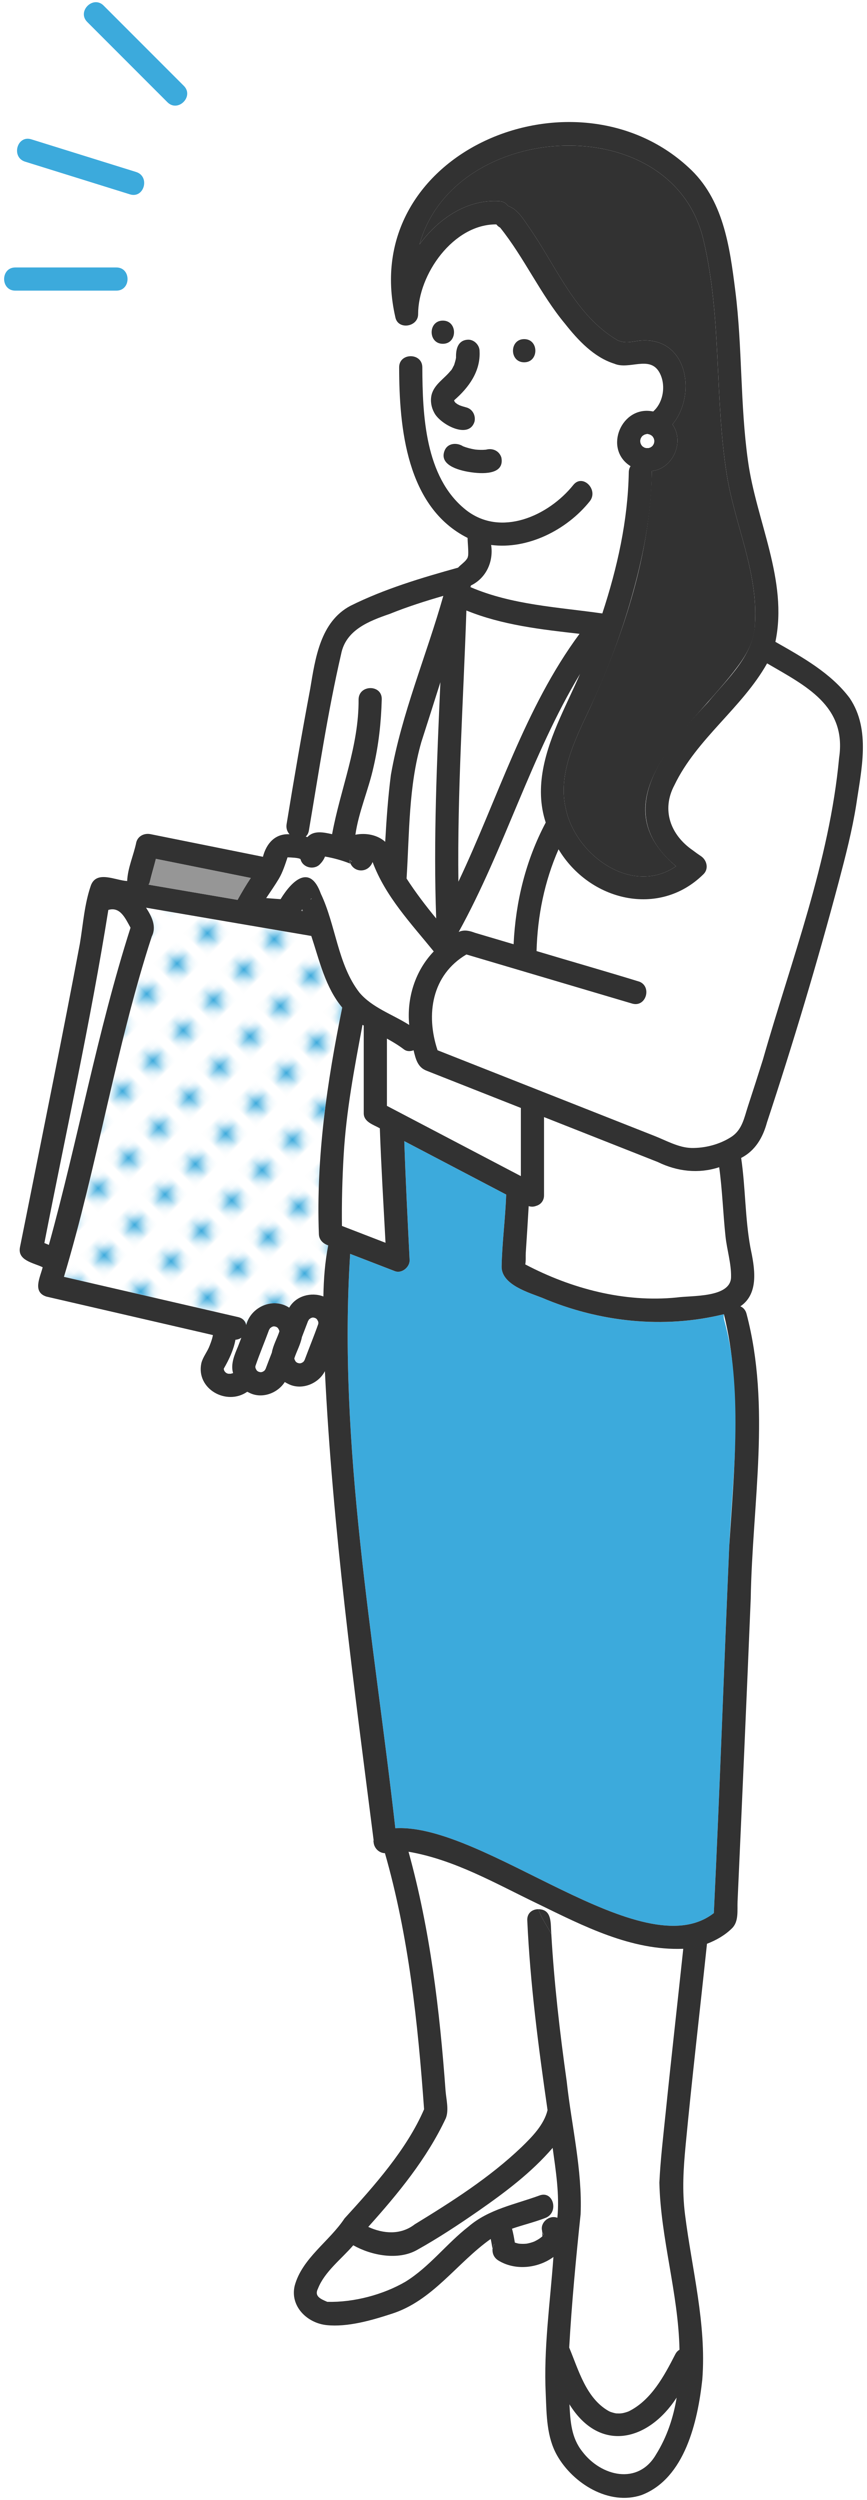 <?xml version="1.0" encoding="UTF-8"?>
<svg id="_layer_1" data-name="layer_1" xmlns="http://www.w3.org/2000/svg" width="101" height="291" version="1.1" xmlns:xlink="http://www.w3.org/1999/xlink" viewBox="0 0 101 291">
  <defs>
    <pattern id="_pattern_2" data-name="pattern 2" x="0" y="0" width="4.978" height="5.185" patternTransform="translate(5611.747 -8350.51) rotate(-45)" patternUnits="userSpaceOnUse" viewBox="0 0 4.978 5.185">
      <g>
        <rect x="0" width="4.978" height="5.185" fill="none"/>
        <rect x="0" y="-0" width="4.978" height="5.185" fill="#fff"/>
        <circle cx="2.489" cy="2.592" r="1.058" fill="#3caadc"/>
      </g>
    </pattern>
  </defs>
  <path d="M24.785,155.501c-.004.066-.003.101,0,0h0Z" fill="#969696"/>
  <path d="M51.304,79.411c-.736,2.323-1.472,4.647-2.22,6.967-1.493,5.199-1.381,10.547-1.719,15.884,1.044,1.614,2.218,3.156,3.448,4.647-.332-9.158.089-18.333.491-27.498Z" fill="#fff"/>
  <path d="M65.886,94.008c1.065,5.489,7.73,10.352,12.87,6.822-9.493-7.964,2.321-16.621,7.19-23.271,1.116-1.497,2.018-3.155,2.004-5.073.349-5.878-2.313-11.367-3.259-17.069-1.463-9.024-.605-18.302-2.689-27.242-3.401-15.674-29.077-14.348-33.135.282,2.245-3.068,5.6-5.281,9.301-5.042.473.03.812.258,1.027.566,1.101.361,1.768,1.525,2.398,2.423,3.18,4.517,5.414,10.332,10.365,13.213,1.151.486,1.877.008,3.144.005,5.118-.008,5.976,6.497,3.234,9.777,1.433,2.03.079,5.141-2.401,5.43-.166,9.588-3.247,18.933-7.208,27.585-1.653,3.518-3.75,7.591-2.842,11.593Z" fill="#323232"/>
  <path d="M49.197,42.76c.024,5.529.295,12.739,5.016,16.545,4.077,3.287,9.685.743,12.573-2.856,1.088-1.356,2.986.566,1.909,1.909-2.676,3.336-7.234,5.629-11.482,5.074.296,1.928-.572,3.854-2.355,4.718-.02.063-.04.126-.059.188,4.846,2.081,10.208,2.331,15.364,3.068,1.748-5.308,2.985-10.836,3.084-16.441.004-.281.084-.512.205-.702-3.219-2.015-1.037-7.149,2.633-6.365,1.835-1.44,1.577-5.956-1.406-5.55-3.693.999-6.779-1.952-8.852-4.653-2.885-3.463-4.767-7.716-7.57-11.205-.179-.093-.334-.233-.439-.371-5.006-.044-9.116,5.827-9.111,10.455.001.766-.614,1.236-1.255,1.311v3.626c.775-.203,1.741.21,1.746,1.249ZM61.063,39.473c1.74,0,1.737,2.7,0,2.7-1.74,0-1.737-2.7,0-2.7ZM56.616,52.34c.771-.213,1.547.136,1.793.919.401,2.089-2.369,1.906-3.72,1.684-1.311-.205-3.695-.858-2.836-2.629.415-.777,1.426-.797,2.096-.364.456.176.931.297,1.414.374.417.045.836.056,1.253.015ZM51.587,37.319c1.74,0,1.737,2.7,0,2.7-1.74,0-1.737-2.7,0-2.7ZM50.269,45.989c.297-1.273,1.553-1.932,2.294-2.921-.033.042-.065.085-.098.127.194-.165.309-.494.439-.713.077-.282.183-.562.221-.856-.032-.989.214-2.036,1.391-2.088.715-.032,1.369.643,1.35,1.35.126,2.331-1.26,4.232-2.947,5.69.114-.118.044-.036-.017.039.006.023.012.046.02.069.02.029.068.1.095.145.044.044.109.111.121.123-.156-.165.071.045.126.078.088.053.184.093.273.144.005.002.002.001.007.003.258.099.524.174.79.247.729.199,1.105.949.943,1.66-.162.712-.98,1.129-1.661.943-1.872-.384-3.825-1.931-3.348-4.042Z" fill="#fff"/>
  <path d="M53.401,102.628c4.593-9.67,7.717-20.219,14.112-28.851-4.456-.499-9.037-1.022-13.18-2.715-.357,10.511-1.062,21.048-.932,31.567Z" fill="#fff"/>
  <path d="M36.184,104.661c-.013.011-.024.017-.039.031.017-.006.031-.011.045-.017-.002-.005-.005-.009-.007-.014Z" fill="#969696"/>
  <path d="M35.209,105.835c-.046.06-.093.119-.138.179.073.013.147.025.22.038-.027-.073-.054-.145-.082-.217Z" fill="#969696"/>
  <path d="M15.285,108.13s-.009-.017-.019-.035c-0.0.024.005.037.019.035Z" fill="#969696"/>
  <path d="M54.345,65.122c.057-.068.041-.05,0,0h0Z" fill="#969696"/>
  <path d="M12.425,117.785c.866-3.28,1.565-6.63,2.781-9.802-.613-1.098-1.202-2.474-2.585-2.066-2.072,12.987-4.933,25.86-7.452,38.773.174.072.349.144.523.216,2.383-9.006,4.459-18.088,6.732-27.121Z" fill="#fff"/>
  <path d="M27.676,104.751c.484-.87.988-1.732,1.544-2.557l-11.064-2.226c-.3.993-.472,2.049-.853,3.01,3.457.594,6.915,1.182,10.373,1.773Z" fill="#969696"/>
  <path d="M54.251,65.249c.016-.032.041-.06.064-.089-.027.035-.054.069-.064.089Z" fill="#969696"/>
  <path d="M35.814,97.439c.733-.814,1.909-.555,2.874-.339.966-5.259,3.132-10.246,3.085-15.703.045-1.737,2.745-1.738,2.7,0-.069,2.66-.358,5.316-.965,7.91-.578,2.628-1.728,5.201-2.105,7.856,1.238-.245,2.573.02,3.472.824.146-2.595.327-5.193.659-7.771,1.247-7.145,4.139-13.89,6.111-20.858-2.101.608-4.193,1.272-6.211,2.089-2.421.838-5.15,1.863-5.696,4.695-1.562,6.77-2.586,13.666-3.751,20.516-.051.324-.187.56-.37.719.066.02.133.04.197.063Z" fill="#fff"/>
  <path d="M61.001,147.062c.002-.005.018.009.027.012-.006-.028-.013-.041-.027-.012Z" fill="#969696"/>
  <path d="M43.522,214.189c-.004.054-.009.107-.007.16.016-.026.029-.089.007-.16Z" fill="#969696"/>
  <path d="M61.291,91.231c-2.518,5.782-4.787,11.727-7.855,17.248.66-.303,1.286-.126,1.914.106,1.493.442,2.987.884,4.48,1.326.237-4.961,1.415-9.774,3.743-14.165-1.953-6.085,1.645-11.88,4.003-17.306-2.49,4.043-4.412,8.491-6.285,12.791Z" fill="#fff"/>
  <path d="M43.522,214.189c.001-.011.001-.023.002-.035-.002.005-.004.011-.005.016.001.004.001.009.002.013.001.002 0.0.004.001.006Z" fill="#969696"/>
  <path d="M24.796,155.399c-.001.004-.001.009-.002.013.001-.005.003-.008.003-.013-0-0-.001-0-.002-0Z" fill="#969696"/>
  <path d="M54.479,64.894c.018-.035.034-.074.053-.108 0-0,0-.001 0-.001-.025.042-.036.064-.052.094-.002.007-.003.015-.005.023.002-.003.003-.005.005-.008Z" fill="#969696"/>
  <path d="M54.464,64.944c.005-.014.006-.029.01-.043-.014.027-.032.052-.047.079-.038.09.008.053.037-.035Z" fill="#969696"/>
  <path d="M24.795,155.412c-.003.024-.006.041-.008.061,0,.001-0.0.002-0.0.003.001-.022.006-.043.008-.065Z" fill="#969696"/>
  <path d="M57.331,261.534c.006.037.012.074.018.111-.007-.049-.015-.092-.018-.111Z" fill="#969696"/>
  <path d="M42.374,129.538v-10.163c-.048-.029-.097-.055-.144-.085-1.574,7.704-2.59,15.518-2.394,23.41,1.692.653,3.383,1.307,5.075,1.961-.236-4.441-.503-8.883-.663-13.325-.755-.43-1.905-.734-1.874-1.797Z" fill="#fff"/>
  <path d="M83.78,135.863c-2.397.795-4.909.494-7.146-.601-4.419-1.745-8.839-3.489-13.258-5.233v8.91c.003.054.004.107,0,.162.014.686-.408,1.121-.921,1.266-.26.104-.556.124-.866.025-.139,2.272-.277,4.513-.397,6.785,5.372,2.826,11.546,4.459,17.638,3.849,1.759-.25,6.26.058,6.334-2.357.036-1.594-.481-3.18-.649-4.76-.284-2.675-.369-5.382-.735-8.048Z" fill="#fff"/>
  <path d="M57.354,261.678c.003.017.006.038.01.059 0-.001 0-.001 0-.001-.005-.03-.01-.06-.015-.091.002.011.003.022.004.033Z" fill="#969696"/>
  <path d="M36.417,153.358c-.033-0-.06.003-.068.013-.004.005.031-.004.068-.013Z" fill="#969696"/>
  <path d="M35.902,153.693c.013-.015.015-.014.024-.025.001-.001.002-.004.002-.004-.009.01-.018.019-.027.029Z" fill="#969696"/>
  <path d="M77.382,280.889c-3.483,3.901-8.333,3.495-11.046-1.026.114,1.996.205,3.87,1.5,5.499,1.039,1.307,2.596,2.41,4.283,2.637,4.532.407,5.998-5.469,6.709-8.918-.448.63-.918,1.243-1.446,1.807Z" fill="#fff"/>
  <path d="M59.212,219.9c-3.745-1.78-7.474-3.688-11.621-4.358,2.522,9.107,3.631,18.437,4.316,27.85.084.997.405,2.228.029,3.173-2.211,4.717-5.575,8.793-9.036,12.648,1.795.82,3.797.951,5.413-.3,4.363-2.668,8.728-5.444,12.441-8.989,1.22-1.186,2.619-2.592,3.031-4.305-1.058-7.335-2.025-14.681-2.361-22.089-.041-.88.629-1.311,1.313-1.3-.06-.209-.101-.422-.117-.64-1.143-.571-2.279-1.143-3.408-1.691Z" fill="#fff"/>
  <path d="M77.316,259.378c-.941-4.411-.247-8.887.214-13.316.653-6.411,1.384-12.814,2.063-19.222-6.051.237-11.626-2.647-16.974-5.248.016.218.057.431.117.64,1.613.031,1.39,1.686,1.488,2.896.401.802.641,1.635.326,2.58.315-.945.075-1.778-.326-2.58.335,5.753.993,11.468,1.798,17.176.558,5.122,1.827,10.265,1.616,15.431-.543,5.159-1.037,10.346-1.33,15.527,1.09,2.606,1.962,5.879,4.579,7.374.062.033.126.064.19.094.016.006.029.011.052.02.151.052.303.091.457.134.057.013.114.024.172.034.015.001.025.002.045.004.224.01.43.015.661-.018.27-.048.533-.124.787-.226,2.622-1.308,4.114-4.109,5.406-6.621.129-.261.304-.434.498-.543-.141-4.781-1.174-9.422-1.84-14.134Z" fill="#fff"/>
  <path d="M35.915,153.692c-.009.025-.019.05-.029.075.029-.026.048-.09.048-.106-.003.003-.005.004-.007.008-.004.006-.005.007-.011.024Z" fill="#969696"/>
  <path d="M84.355,153.616c-.065-.235-.065-.449-.023-.642-7.032,1.737-14.559.913-21.188-1.913-1.54-.604-4.674-1.5-4.707-3.58.05-2.806.439-5.621.532-8.431-3.957-2.074-7.914-4.147-11.872-6.221.156,4.609.39,9.214.62,13.836.041.815-.905,1.612-1.709,1.302-1.739-.672-3.477-1.344-5.216-2.015-1.437,22.299,2.77,44.735,5.261,66.857,10.408-.592,28.779,16.367,37.106,9.879.688-14.224,1.175-28.459,1.794-42.685.411-8.793,1.781-17.747-.598-26.385Z" fill="#3caadc"/>
  <path d="M37.085,153.967c.002-.018.003-.025.005-.036-.019-.063-.037-.125-.057-.187,0,.03-.058-.076-.094-.157-.038-.028-.087-.087-.112-.114-.01.003-.089-.043-.101-.051-.048-.015-.104-.033-.144-.046-.039-.007-.092-.014-.139-.017-.077.019-.155.032-.229.061-.018.023-.166.13-.187.134-.034.036-.06.067-.092.102 0.0.001-0.0.002-0.0.003.098-.103.018.05-.048.107-.236.627-.477,1.253-.718,1.879-.161.855-.61,1.638-.881,2.464-0.0.014.001.018.001.03.027.097.054.191.086.286-.079-.23.003-.071.059.045.046.055.09.09.156.133.002.001.007.004.008.004.022.013.032.018.044.025.06.016.121.031.175.053.049.001.104.003.151.009.067-.016.131-.034.193-.055.018-.028.086-.055.123-.076.034-.037.075-.074.111-.109.021-.041.054-.108.08-.125.527-1.415,1.108-2.813,1.606-4.238-.001-.041.001-.088.004-.125Z" fill="#fff"/>
  <path d="M35.928,153.663c.002-.002.004-.004.005-.006-0-.003-.003.001-.005.006Z" fill="#969696"/>
  <path d="M35.396,158.454c.003-.003.007-.007.01-.01.029-.028.043-.046.05-.055 0-.001 0-.001 0-.002.011-.019-.031.015-.06.067Z" fill="#969696"/>
  <path d="M63.342,260.149c-.066-.112-.113-.227-.149-.344.023.132-.001.111-.031-.004.006.113.083.241.169.36.004-.004.007-.008.011-.012Z" fill="#969696"/>
  <path d="M63.433,260.294c.024.03.049.061.07.086-.025-.031-.043-.063-.066-.095-.001.003-.002.006-.004.009Z" fill="#969696"/>
  <path d="M65.005,256.766c.046-2.245-.327-4.523-.626-6.753-2.476,2.879-5.51,5.152-8.604,7.309-2.333,1.619-4.734,3.204-7.217,4.587-2.183,1.216-5.265.648-7.406-.558-1.345,1.573-3.346,3.068-4.113,5.047-.464.892.332,1.216,1.085,1.537,3.102.08,6.529-.84,9.109-2.344,2.795-1.727,4.781-4.429,7.359-6.43,2.353-2.02,5.41-2.565,8.239-3.603,1.621-.635,2.318,1.977.718,2.604-1.271.497-2.613.814-3.903,1.258.144.533.24,1.072.328,1.614.158.052.318.103.484.128.299.03.597.031.897-.001.302-.053.599-.137.884-.249.002-.001.002-.001.004-.002.242-.118.477-.25.698-.406.021-.015.227-.19.092-.065.066-.061.096-.086.15-.137-.01-.208-.019-.419-.031-.626-.259-.953.809-1.894,1.775-1.526.037-.463.067-.924.076-1.385Z" fill="#fff"/>
  <path d="M31.875,154.385c-.033-0-.06.003-.068.013-.004.005.031-.004.068-.013Z" fill="#969696"/>
  <path d="M31.386,154.69c.002-.002.003-.004.005-.006-0-.002-.003.002-.005.006Z" fill="#969696"/>
  <path d="M26.902,159.901c.083-.025.167-.048.25-.072-.394-1.427.533-2.804.966-4.126-.19.141-.423.228-.687.241-.22,1.187-.748,2.3-1.346,3.338-.006.02-.011.04-.017.06 0.0.01.001.013.001.026-0.0.002-0.0.003-0.0.005.018.054.038.112.055.171.019.038.042.073.065.108.042.043.085.086.126.13.049.036.104.06.163.088.043.013.086.025.13.035.096,0,.191-0.0.286-.003.004-.001.004-.002.007-.003Z" fill="#fff"/>
  <path d="M31.702,157.219c.219-.765.58-1.491.844-2.241.001-.008.002-.014.003-.02-.018-.063-.037-.125-.057-.187-0.0.029-.058-.076-.094-.158-.038-.028-.087-.087-.112-.114-.01.003-.089-.043-.101-.051-.048-.015-.103-.033-.144-.046-.039-.006-.092-.014-.14-.017-.077.019-.155.032-.229.062-.018.023-.166.13-.187.134-.033.036-.06.068-.092.102,0,.001-0.0.002-0.0.003.098-.103.018.051-.048.107-.516,1.412-1.107,2.8-1.592,4.221-0.0 0-0.0 0-0.0.001-.002.051-.005.08-.005.151.027.097.054.191.086.286-.079-.23.002-.071.059.045.046.055.09.09.156.133.022.011.041.023.053.03.06.016.121.031.175.053.049.001.104.003.151.009.067-.016.132-.034.193-.055.018-.029.086-.055.123-.076.034-.037.075-.075.111-.11.021-.041.054-.108.079-.125.243-.637.485-1.274.732-1.91.015-.076.017-.152.037-.229Z" fill="#fff"/>
  <path d="M31.36,154.72c.013-.015.015-.015.024-.025.001-.001.002-.004.002-.005-.009.01-.018.019-.027.03Z" fill="#969696"/>
  <path d="M30.745,159.591c.002-.001.004-.002.006-.003.125-.071.053-.051-.006.003Z" fill="#969696"/>
  <path d="M35.287,158.564c.002-.001.004-.002.006-.003.124-.071.053-.051-.006.003Z" fill="#969696"/>
  <path d="M38.237,144.964c-.611-.209-1.079-.653-1.091-1.34-.331-8.884.947-17.675,2.722-26.342-1.967-2.343-2.661-5.487-3.605-8.336-6.417-1.095-12.834-2.187-19.249-3.291.668,1.027,1.254,2.204.666,3.354-4.152,12.726-6.319,26.616-10.231,39.617,6.765,1.562,13.531,3.124,20.296,4.685.558.129.85.499.936.921.545-2.133,3.142-3.251,5.008-2.018.777-1.371,2.562-1.853,3.983-1.303.034-2.006.178-4.011.565-5.948Z" fill="url(#_pattern_2)"/>
  <path d="M31.373,154.719c-.009.025-.019.05-.029.075.029-.026.048-.09.048-.106-.003.003-.005.005-.007.008-.004.006-.005.007-.011.024Z" fill="#969696"/>
  <path d="M30.855,159.481c.003-.003.007-.007.01-.01.029-.029.043-.046.05-.056 0-0.0 0-.001 0-.002.011-.019-.031.015-.06.067Z" fill="#969696"/>
  <path d="M43.522,214.189c-.001-.002-0-.004-.001-.006-.001-.004-.001-.009-.002-.013-.054.182-.027.216-.004.179-.002-.052.004-.106.007-.16Z" fill="#323232"/>
  <path d="M57.362,261.748c.001-.004.002-.008.003-.011-.004-.021-.007-.041-.01-.059.003.026.006.05.007.07Z" fill="#323232"/>
  <path d="M57.373,261.785c-.003-.016-.005-.033-.008-.049-0.0 0-0.0.001-0.0.001.003.017.005.028.008.048Z" fill="#323232"/>
  <path d="M57.362,261.75c-0-0-0-.001-0-.002-.042.208.014.222 0.0.002Z" fill="#323232"/>
  <path d="M57.331,261.534c-.005-.025-.001.006.023.144-.006-.048-.015-.096-.023-.144Z" fill="#323232"/>
  <polygon points="31.386 154.69 31.384 154.695 31.392 154.687 31.392 154.684 31.386 154.69" fill="#323232"/>
  <polygon points="35.928 153.663 35.926 153.668 35.934 153.66 35.934 153.657 35.928 153.663" fill="#323232"/>
  <path d="M54.48,64.879c-.022.041-.043.079-.053.101.015-.026.033-.052.047-.079.002-.007.003-.015.005-.023Z" fill="#323232"/>
  <path d="M60.676,136.899v-7.934c-3.651-1.445-7.307-2.877-10.958-4.323-1.066-.39-1.29-1.356-1.541-2.39-.374.145-.797.15-1.119-.097-.628-.483-1.302-.88-1.984-1.261v7.83c5.2,2.725,10.401,5.45,15.601,8.176Z" fill="#fff"/>
  <path d="M18.34,10.736c.388.388.776.776,1.164,1.164,1.23,1.23,3.14-.678,1.909-1.909-2.725-2.725-5.451-5.451-8.176-8.176-.388-.388-.776-.776-1.164-1.164-1.23-1.23-3.14.678-1.909,1.909l8.176,8.177Z" fill="#3caadc"/>
  <path d="M2.926,18.819c4.07,1.268,8.141,2.536,12.211,3.804,1.663.518,2.374-2.088.718-2.604-4.07-1.268-8.141-2.536-12.211-3.804-1.663-.518-2.374,2.088-.718,2.604Z" fill="#3caadc"/>
  <path d="M13.554,33.832c1.737,0,1.74-2.7,0-2.7H1.784c-1.737,0-1.74,2.7,0,2.7h11.771Z" fill="#3caadc"/>
  <path d="M31.006,104.539c.559.041,1.118.083,1.677.124,1.407-2.292,3.453-4.075,4.689-.639,1.752,3.665,1.956,8.223,4.485,11.496,1.481,1.772,3.865,2.547,5.81,3.783-.3-3.122.686-6.294,2.859-8.558-2.659-3.272-5.638-6.407-7.122-10.406-.552,1.428-2.467,1.254-2.706-.254-.003-.002-.005-.003-.008-.005.029.239.074.378.113.449.097.07.062.113,0,0-.936-.376-1.936-.654-2.945-.827-.131.348-.335.634-.597.901-.696.712-2.016.392-2.256-.596-.189-.169-1.126-.199-1.509-.214-.466,1.763-1.453,3.277-2.491,4.745Z" fill="#fff"/>
  <path d="M33.268,99.753c-.117-.024-.079-.009,0,0h0Z" fill="#fff"/>
  <path d="M36.184,104.661c.002.005.004.009.007.014.193-.076.149-.141-.007-.014Z" fill="#fff"/>
  <path d="M40.678,99.996c.002.021.005.034.008.054.002.003.005.006.007.009-.003-.022-.012-.041-.014-.064Z" fill="#fff"/>
  <path d="M40.884,100.207c-.054-.024-.106-.067-.159-.104.164.204.437.226.159.104Z" fill="#fff"/>
  <path d="M40.804,100.529c.062.113.097.07,0,0h0Z" fill="#323232"/>
  <path d="M96.534,82.461c-1.808-2.297-4.702-3.771-7.172-5.245-2.662,5.433-12.617,11.996-11.359,18.241.406,1.466,1.498,2.599,2.696,3.514.316.241.638.471.959.684.697.463.94,1.496.273,2.12-5.167,5.087-13.271,3.083-16.865-2.916-1.635,3.723-2.45,7.734-2.562,11.843,3.995,1.198,8.01,2.341,11.994,3.567,1.467.602.754,3.023-.863,2.545-6.434-1.905-12.868-3.81-19.303-5.715-4.022,2.378-4.76,6.964-3.359,11.15,8.434,3.327,16.869,6.655,25.302,9.984,1.343.53,2.795,1.358,4.262,1.388,1.595.033,3.304-.415,4.648-1.284,1.288-.832,1.506-2.242,1.96-3.62,1.916-5.841,3.707-11.722,5.415-17.627,1.597-6.213,7.832-23.562,3.973-28.631Z" fill="#fff"/>
  <path d="M29.833,159.453c-.012-.035-.021-.071-.032-.106.003.016.012.049.032.106Z" fill="#323232"/>
  <path d="M98.996,81.276c-2.188-2.933-5.544-4.79-8.667-6.565,1.501-7.163-2.245-14.089-3.196-21.084-.921-6.548-.641-13.196-1.471-19.754-.656-5.183-1.382-10.724-5.481-14.413-13.297-12.245-38.538-1.74-34.124,17.474.15.738.785,1.024,1.397.952v-2.777,2.777c.641-.075,1.256-.545,1.255-1.311-.005-4.628,4.105-10.499,9.111-10.455.105.137.261.278.439.371,2.803,3.49,4.685,7.742,7.57,11.205,1.501,1.897,3.354,3.895,5.734,4.639,1.729.748,4.096-.981,5.232.981.819,1.418.516,3.518-.708,4.583-3.671-.784-5.851,4.352-2.633,6.365-.121.19-.2.42-.205.702-.099,5.605-1.337,11.133-3.084,16.441-5.156-.737-10.519-.986-15.364-3.068.02-.063.039-.126.059-.188,1.784-.864,2.651-2.789,2.355-4.718,4.248.556,8.807-1.737,11.482-5.074,1.077-1.343-.822-3.265-1.909-1.909-2.887,3.6-8.496,6.143-12.573,2.856-4.72-3.806-4.992-11.017-5.016-16.545-.004-1.039-.97-1.452-1.746-1.249v4.398-4.398c-.521.137-.958.549-.955,1.249.003,7.037.857,16.281,7.973,19.853.01.674.109,1.347.069,2.022-.018.082-.034.164-.059.244.017-.03.027-.052.052-.094-0.0.001,0,.001-0.0.001-.021.037-.036.079-.058.116-.003.063-.096.21-.047.079-.033.056-.063.113-.101.165-.279.355-.667.598-.966.928-4.26,1.185-8.57,2.469-12.538,4.443-3.514,1.862-4.097,6.119-4.687,9.661-.986,5.241-1.893,10.498-2.751,15.762-.076.478.079.876.342,1.168-1.641-.094-2.686,1.025-3.097,2.622-4.364-.878-8.728-1.756-13.092-2.634-.711-.143-1.462.198-1.661.943-.301,1.494-1.009,2.999-1.061,4.512-1.363-.065-3.546-1.275-4.225.501-.762,2.203-.903,4.486-1.283,6.768-1.984,10.563-4.135,21.097-6.234,31.638-.247,1.23-.494,2.46-.742,3.689-.338,1.593,1.576,1.84,2.64,2.362-.291,1.159-1.227,2.879.432,3.414,6.464,1.492,12.929,2.985,19.393,4.477-.004.024-.007.049-.009.075.002-.021.005-.037.008-.061 0-.005.001-.009.002-.013.001,0,.001 0.0.002 0-.001.005-.003.007-.003.013-.002.022-.007.042-.008.065,0-.001 0-.002 0-.003-0.0.004-.001.009-.001.013,0,.001-0.0.002-0.0.003-.081.402-.228.789-.377,1.171-.264.702-.778,1.284-.957,2.017-.637,2.994,2.944,4.994,5.35,3.321.062.035.13.062.195.095,1.453.773,3.314.115,4.177-1.227.116.075.239.138.365.2,1.528.814,3.541.04,4.307-1.465.891,18.277,3.362,36.436,5.673,54.57.001-.005.003-.011.005-.016-.001.012-.001.023-.002.035.021.071.009.134-.007.16.013.713.596,1.344,1.326,1.359,2.779,9.711,3.84,19.796,4.56,29.808-2.019,4.68-5.843,8.956-9.27,12.71-1.751,2.654-4.927,4.625-5.799,7.811-.583,2.394,1.43,4.372,3.733,4.606,2.417.246,5.196-.549,7.475-1.292,4.855-1.508,7.637-5.918,11.622-8.74.065.307.124.614.169.924.004.018.011.062.018.111.005.03.01.061.015.091.024-.113.073-.275.177-.491.015-.015.03-.031.046-.046-.392.612-.245,1.463.433,1.896,1.957,1.231,4.626.95,6.448-.386-.379,5.32-1.156,10.63-.895,15.976.102,2.425.097,4.978,1.331,7.141,1.852,3.249,6.041,5.866,9.837,4.593,5.055-1.937,6.538-8.587,7.07-13.43.508-6.468-1.214-12.866-2.013-19.237-.352-2.804-.189-5.306.077-8.104.742-7.807,1.659-15.596,2.482-23.395,0-.001-0-.001,0-.002,1.071-.406,2.124-1.008,2.938-1.826.783-.789.579-2.074.625-3.107.529-11.743,1.051-23.487,1.534-35.233.18-11.041,2.376-22.334-.496-33.187-.121-.438-.389-.709-.71-.845,2.249-1.525,1.642-4.593,1.166-6.854-.628-3.431-.566-6.967-1.076-10.42,1.65-.842,2.537-2.393,3.005-4.123,3.06-9.266,5.867-18.62,8.374-28.051.781-2.958,1.545-5.907,2.027-8.929.593-4.063,1.714-8.736-.749-12.401ZM24.782,155.563c0.0.004.001-.012.003-.062-.002.05-.003.067-.003.062ZM74.596,51.234c.016-.071.036-.141.059-.21.035-.065.073-.128.113-.189.039-.042.08-.083.122-.122.061-.04.124-.078.189-.113.089-.029.179-.057.271-.076.018-.001.036-.003.054-.004.018 0.0.036.003.054.004.092.019.182.046.271.076.065.035.128.072.189.113.042.039.083.08.122.122.04.062.078.124.113.189.023.069.042.139.059.21.004.076.004.152,0,.229-.016.071-.036.141-.059.21-.035.065-.072.128-.113.189-.039.042-.08.083-.122.122-.061.041-.124.079-.189.113-.069.023-.139.042-.21.059-.076.004-.153.004-.229,0-.071-.016-.141-.036-.21-.059-.065-.035-.128-.072-.189-.113-.042-.039-.083-.08-.122-.122-.04-.061-.078-.124-.113-.189-.023-.069-.042-.139-.059-.21-.004-.076-.004-.153,0-.229ZM73.424,70.051c1.434-4.937,2.488-10.065,2.512-15.221,2.481-.289,3.834-3.4,2.401-5.43,2.742-3.28,1.884-9.785-3.234-9.777-1.267.002-1.993.48-3.144-.006-4.951-2.883-7.184-8.695-10.365-13.213-.631-.898-1.297-2.062-2.398-2.423-.215-.308-.554-.535-1.027-.566-3.7-.239-7.055,1.974-9.301,5.042,4.062-14.627,29.732-15.959,33.136-.282,2.084,8.94,1.226,18.218,2.689,27.242.945,5.703,3.608,11.191,3.259,17.069-.091,3.796-3.22,6.516-5.472,9.257-5.109,5.462-11.349,12.787-3.723,19.086-5.142,3.528-11.805-1.332-12.87-6.822-.909-4.002,1.189-8.075,2.842-11.593,1.879-3.998,3.454-8.123,4.696-12.364ZM65.233,83.577c-1.693,3.845-3.015,8.029-1.66,12.169-2.328,4.391-3.506,9.204-3.743,14.165-1.493-.442-2.987-.884-4.48-1.327-.628-.232-1.254-.408-1.914-.106,5.362-9.708,8.399-20.501,14.14-30.039-.753,1.725-1.584,3.413-2.343,5.137ZM54.382,65.078c-.002.002-.016.019-.037.044.02-.025.035-.042.037-.044ZM54.315,65.16c-.023.029-.048.058-.064.089.016-.032.041-.06.064-.089ZM54.333,71.062c4.143,1.693,8.725,2.216,13.18,2.715-6.396,8.632-9.519,19.181-14.112,28.851-.13-10.519.576-21.055.932-31.567ZM35.986,96.657c1.165-6.85,2.189-13.746,3.751-20.516.546-2.831,3.276-3.858,5.696-4.694,2.018-.817,4.11-1.481,6.211-2.089-1.972,6.967-4.864,13.713-6.111,20.858-.332,2.578-.513,5.176-.659,7.771-.899-.804-2.233-1.069-3.472-.824.377-2.655,1.527-5.227,2.105-7.856.607-2.594.896-5.249.965-7.91.045-1.738-2.655-1.737-2.7,0,.047,5.456-2.12,10.445-3.085,15.703-.964-.216-2.141-.475-2.874.339-.065-.023-.131-.043-.197-.063.183-.159.318-.395.37-.719ZM50.812,106.909c-1.23-1.492-2.403-3.033-3.448-4.647.338-5.338.226-10.685,1.719-15.884.748-2.32,1.484-4.643,2.22-6.967-.403,9.165-.823,18.341-.491,27.498ZM40.725,100.103c.053.038.105.081.159.104.278.122.005.099-.159-.104ZM40.693,100.059c-.002-.003-.005-.006-.007-.009-.002-.02-.006-.033-.008-.054.002.022.011.042.014.064ZM33.268,99.753c-.079-.009-.117-.024,0,0h0ZM32.492,102.272c.433-.722.737-1.671,1.006-2.478.38.015,1.321.044,1.509.214.24.988,1.56,1.307,2.256.596.262-.268.466-.553.597-.901,1.009.173,2.01.452,2.945.827-.039-.071-.085-.21-.113-.449.003.002.005.003.008.005.24,1.508,2.155,1.681,2.706.254,1.484,3.998,4.463,7.134,7.122,10.406-2.173,2.264-3.159,5.436-2.859,8.558-1.945-1.236-4.329-2.011-5.81-3.783-2.53-3.275-2.732-7.83-4.485-11.496-1.231-3.431-3.283-1.658-4.689.639-.559-.042-1.118-.083-1.677-.124.505-.751,1.021-1.492,1.485-2.266ZM49.718,124.642c3.65,1.446,7.307,2.878,10.958,4.323v7.934c-5.2-2.725-10.401-5.45-15.601-8.176v-7.83c.682.381,1.356.779,1.984,1.261.322.247.745.242,1.119.097.25,1.034.476,2,1.541,2.39ZM36.19,104.675c-.015.006-.028.011-.045.017.123-.127.294-.13.045-.017ZM35.291,106.052c-.073-.013-.147-.025-.22-.038.045-.06.092-.119.138-.179.028.072.055.144.082.217ZM17.442,102.643c.238-.892.476-1.784.714-2.676l11.064,2.226c-.555.826-1.06,1.688-1.544,2.557-3.458-.591-6.916-1.179-10.373-1.773.056-.1.105-.208.139-.334ZM15.285,108.13c-.014.002-.019-.012-.019-.035-0.0.024.005.037.019.035ZM5.692,144.906c-.174-.072-.349-.144-.523-.216,2.519-12.913,5.38-25.787,7.452-38.773,1.383-.407,1.971.967,2.585,2.066-3.872,12.098-6.121,24.679-9.514,36.923ZM27.736,156.705c-.41.97-.894,2.076-.584,3.125-.086.025-.173.048-.258.074-.096.002-.191.003-.286.003-.044-.01-.087-.022-.13-.035-.059-.028-.114-.051-.163-.088-.041-.044-.084-.087-.126-.13-.023-.035-.047-.07-.065-.108-.017-.059-.037-.117-.055-.171,0-.003 0-.003 0-.005 0-.013-.001-.016-.001-.026.005-.02.01-.041.017-.06.598-1.039,1.126-2.152,1.346-3.338.264-.014.497-.1.687-.241-.128.334-.255.667-.383,1.001ZM30.751,159.587c-.002.001-.004.002-.006.003.059-.054.131-.074.006-.003ZM30.914,159.416c-.006.009-.021.027-.05.056-.003.003-.007.007-.01.01.029-.052.071-.086.06-.067-0.0 0-0.0.001-0.0.002ZM32.546,154.978c-.273.826-.73,1.61-.88,2.47-.248.635-.49,1.272-.732,1.91-.025.017-.058.084-.079.125-.036.035-.077.072-.111.11-.037.021-.105.048-.123.076-.062.021-.126.039-.193.055-.047-.006-.101-.008-.151-.009-.054-.022-.116-.037-.175-.053-.012-.007-.031-.019-.053-.03-.066-.044-.109-.078-.156-.133-.042-.087-.099-.198-.091-.151.011.035.02.071.032.106-.029-.096-.058-.19-.086-.286-0-.072.003-.101.005-.151 0-0.0 0-0.0 0-.001.485-1.421,1.076-2.81,1.592-4.221.066-.057.146-.21.048-.107 0.0.017-.018.08-.048.106.013-.032.025-.072.04-.098-.01.011-.011.01-.024.025.009-.01.018-.02.027-.03.003-.005.005-.009.005-.006.032-.035.059-.066.092-.102.022-.004.169-.111.187-.134.075-.03.152-.042.229-.062.048.003.1.011.14.017.041.013.096.031.144.046.013.008.091.053.101.051.025.026.073.086.112.114.036.081.094.187.094.158.019.062.038.124.057.187-.001.006-.002.012-.003.02ZM31.807,154.399c.008-.011.035-.014.068-.013-.037.01-.072.018-.068.013ZM35.293,158.561c-.002.001-.004.002-.006.003.059-.054.131-.074.006-.003ZM35.456,158.389c-.006.009-.021.027-.05.055-.003.003-.007.007-.01.01.029-.051.071-.086.06-.067,0,0-0.0.001-0.0.002ZM37.085,153.967c-.004.037-.005.084-.004.125-.498,1.425-1.079,2.823-1.606,4.238-.026.017-.058.084-.08.125-.036.035-.077.072-.111.109-.037.021-.106.048-.123.076-.062.021-.126.039-.193.055-.047-.006-.102-.008-.151-.009-.054-.022-.116-.037-.175-.053-.012-.007-.022-.013-.044-.025-.001-.001-.006-.003-.008-.004-.066-.044-.11-.078-.156-.133-.042-.087-.099-.198-.091-.151.011.035.02.071.032.106-.029-.096-.058-.189-.086-.286-0-.013-.002-.017-.001-.03.271-.826.721-1.609.881-2.464.24-.626.481-1.251.718-1.879.066-.057.146-.211.048-.107 0.0.017-.018.08-.048.106.013-.033.025-.072.04-.099-.01.011-.011.01-.024.025.009-.01.018-.02.027-.029.003-.005.005-.009.005-.006.032-.035.059-.066.092-.102.021-.004.169-.111.187-.134.074-.029.152-.042.229-.061.047.003.1.01.139.017.041.013.096.031.144.046.013.008.091.053.101.051.025.027.073.086.112.114.036.081.094.187.094.157.019.062.038.124.057.187-.002.011-.004.018-.005.036ZM36.349,153.372c.008-.011.035-.014.068-.013-.037.01-.072.018-.068.013ZM37.146,143.623c.012.687.48,1.132,1.091,1.34-.387,1.936-.532,3.942-.565,5.948-1.421-.55-3.206-.068-3.983,1.303-1.866-1.234-4.463-.115-5.008,2.018-.086-.423-.377-.792-.936-.921-6.765-1.562-13.531-3.124-20.296-4.685,3.912-12.999,6.08-26.893,10.231-39.617.588-1.15.002-2.327-.666-3.354,6.415,1.103,12.832,2.196,19.249,3.291.944,2.849,1.638,5.994,3.605,8.336-1.774,8.667-3.052,17.458-2.722,26.342ZM40.036,134.446c.297-5.148,1.249-10.113,2.193-15.156.048.03.097.056.144.085v10.163c-.03,1.063,1.119,1.367,1.874,1.797.159,4.443.427,8.885.663,13.325-1.692-.654-3.383-1.307-5.075-1.961-.037-2.751.042-5.51.2-8.255ZM63.331,260.16c-.075-.103-.135-.212-.155-.314-.004-.013-.012-.032-.014-.046.001.015.011.031.014.046.031.094.029.038.017-.042.037.117.084.233.149.344-.004.004-.007.008-.011.012ZM63.433,260.294c.001-.003.002-.006.004-.009.022.032.041.064.066.095-.02-.025-.045-.056-.07-.086ZM64.929,258.151c-.967-.368-2.034.574-1.775,1.526.012.206.021.417.031.626-.054.05-.084.076-.15.137.042-.038.051-.048.043-.043-.26.217-.54.369-.833.514-.002.001-.002.001-.004.002-.286.112-.582.196-.884.249-.3.032-.598.03-.897.001-.166-.025-.326-.076-.484-.128-.088-.542-.184-1.081-.328-1.614,1.289-.444,2.632-.761,3.903-1.258,1.6-.627.904-3.239-.718-2.604-2.828,1.038-5.886,1.583-8.239,3.603-2.578,2-4.564,4.703-7.359,6.429-2.58,1.504-6.007,2.424-9.109,2.344-.754-.322-1.549-.644-1.085-1.537.767-1.978,2.768-3.474,4.113-5.047,2.14,1.207,5.223,1.774,7.406.558,2.483-1.383,4.884-2.968,7.217-4.587,3.094-2.158,6.128-4.43,8.604-7.309.367,2.693.813,5.422.549,8.138ZM76.419,285.711c-2.087,3.593-6.394,2.547-8.584-.35-1.295-1.629-1.386-3.503-1.5-5.499,3.547,5.721,9.199,4.29,12.492-.781-.385,2.327-1.125,4.577-2.408,6.63ZM77.53,246.062c-.271,2.657-.592,5.325-.718,7.994.15,6.539,2.217,12.889,2.344,19.456-.194.11-.369.282-.498.543-1.291,2.513-2.784,5.314-5.406,6.622-.254.102-.517.178-.787.226-.231.033-.437.027-.661.018-.02-.002-.03-.003-.045-.004-.058-.011-.115-.021-.172-.034-.154-.042-.306-.082-.457-.134-.023-.009-.036-.014-.052-.02-.064-.03-.127-.061-.19-.094-2.617-1.496-3.488-4.768-4.579-7.374.293-5.181.787-10.368,1.33-15.527.21-5.166-1.058-10.309-1.616-15.431-.805-5.708-1.464-11.422-1.798-17.176-.485-.968-1.2-1.889-1.488-2.896-.683-.011-1.354.419-1.313,1.3.336,7.409,1.303,14.755,2.361,22.089-.412,1.713-1.811,3.119-3.031,4.305-3.713,3.544-8.078,6.321-12.441,8.989-1.615,1.25-3.621,1.12-5.413.299,3.46-3.855,6.824-7.931,9.036-12.648.376-.944.055-2.176-.029-3.173-.685-9.413-1.794-18.743-4.316-27.85,5.4.934,10.148,3.709,15.03,6.049-.025-.347.006-.706.132-1.083-.126.378-.157.736-.132,1.083,5.347,2.601,10.923,5.486,16.974,5.248-.679,6.408-1.411,12.811-2.064,19.222ZM84.952,180.001c-.619,14.226-1.105,28.461-1.794,42.685-8.326,6.488-26.713-10.476-37.106-9.879-2.491-22.121-6.698-44.559-5.261-66.857,1.739.672,3.477,1.343,5.216,2.015.803.31,1.75-.487,1.709-1.302-.23-4.622-.465-9.227-.62-13.836,3.957,2.074,7.915,4.147,11.872,6.221-.093,2.81-.482,5.625-.532,8.431.033,2.08,3.167,2.977,4.707,3.58,6.629,2.826,14.157,3.65,21.188,1.913,2.181,8.875,1.191,17.997.621,27.027ZM61.001,147.062c.014-.029.022-.015.027.012-.009-.003-.025-.017-.027-.012ZM61.25,145.824c.121-1.81.234-3.62.339-5.431.31.099.606.079.866-.025.512-.145.935-.581.921-1.266.004-.054.003-.108,0-.162v-8.91c4.42,1.744,8.839,3.488,13.258,5.233,2.236,1.094,4.75,1.396,7.146.6.367,2.666.452,5.373.735,8.048.167,1.579.684,3.166.648,4.76-.062,2.41-4.588,2.109-6.334,2.357-6.091.61-12.265-1.023-17.638-3.849.084-.418.033-.976.058-1.355ZM97.749,88.222c-1.118,12.035-5.573,23.544-8.87,35.1-.566,1.802-1.142,3.602-1.733,5.397-.454,1.379-.672,2.788-1.96,3.62-1.344.869-3.053,1.317-4.648,1.284-1.467-.031-2.919-.858-4.262-1.388-8.433-3.33-16.868-6.657-25.302-9.984-1.402-4.188-.661-8.773,3.359-11.15,6.434,1.905,12.868,3.81,19.303,5.715,1.617.478,2.33-1.942.863-2.545-3.984-1.226-8-2.369-11.994-3.567.112-4.108.927-8.119,2.562-11.843,3.598,5.999,11.695,8.003,16.865,2.915.667-.624.424-1.657-.273-2.12-.321-.213-.643-.443-.959-.684-2.595-1.79-3.666-4.697-2.139-7.569,2.593-5.409,7.88-8.991,10.802-14.186,4.452,2.601,9.295,4.919,8.386,11.006Z" fill="#323232"/>
  <path d="M62.737,222.232c.288,1.007,1.003,1.928,1.488,2.896-.097-1.21.124-2.865-1.488-2.896Z" fill="#323232"/>
  <path d="M63.17,259.829c.003.009.004.011.006.018-.003-.015-.013-.032-.014-.046.001.009.005.02.008.029Z" fill="#323232"/>
  <path d="M34.375,158.426c-.012-.035-.021-.071-.032-.106.003.016.012.049.032.106Z" fill="#323232"/>
  <path d="M76.151,51.024c-.035-.065-.072-.128-.113-.189-.039-.042-.08-.083-.122-.122-.061-.04-.124-.078-.189-.113-.089-.029-.179-.057-.271-.076-.018-.001-.036-.003-.054-.004-.018 0-.036.003-.054.004-.092.019-.182.046-.271.076-.065.035-.128.072-.189.113-.042.039-.083.08-.122.122-.04.062-.078.124-.113.189-.023.069-.042.139-.059.21-.004.076-.004.153,0,.229.016.071.036.141.059.21.035.065.073.128.113.189.039.042.08.083.122.122.061.04.124.078.189.113.069.023.139.042.21.059.076.004.153.004.229,0,.071-.016.141-.036.21-.059.065-.035.128-.072.189-.113.042-.039.083-.08.122-.122.04-.061.078-.124.113-.189.023-.069.042-.14.059-.21.004-.076.004-.152,0-.229-.016-.071-.036-.141-.059-.21Z" fill="#fff"/>
  <path d="M51.587,37.319c-1.737,0-1.74,2.7,0,2.7,1.737,0,1.74-2.7,0-2.7Z" fill="#323232"/>
  <path d="M61.063,39.473c-1.737,0-1.74,2.7,0,2.7,1.737,0,1.74-2.7,0-2.7Z" fill="#323232"/>
  <path d="M50.582,48.035c.655,1.329,4.024,3.173,4.695,1.053.162-.712-.214-1.462-.943-1.661-.266-.073-.532-.148-.79-.247-.005-.002-.002-.001-.007-.003-.089-.051-.184-.091-.273-.144-.055-.033-.282-.243-.126-.078-.012-.012-.076-.08-.121-.123-.027-.045-.075-.116-.095-.145-.007-.023-.014-.046-.02-.069.061-.075.13-.157.017-.039,1.687-1.458,3.073-3.36,2.947-5.69.019-.706-.634-1.382-1.35-1.35-1.178.054-1.422,1.098-1.391,2.088-.038.293-.144.574-.221.856-.129.219-.245.548-.439.713.033-.042.065-.085.098-.127-.742.989-1.998,1.648-2.295,2.921-.153.697-.028,1.422.313,2.046Z" fill="#323232"/>
  <path d="M53.949,51.951c-.669-.432-1.681-.413-2.096.364-.858,1.771,1.525,2.423,2.836,2.629,1.349.223,4.122.404,3.72-1.684-.246-.783-1.022-1.132-1.793-.919-.417.041-.836.029-1.253-.015-.483-.078-.957-.198-1.414-.374Z" fill="#323232"/>
</svg>